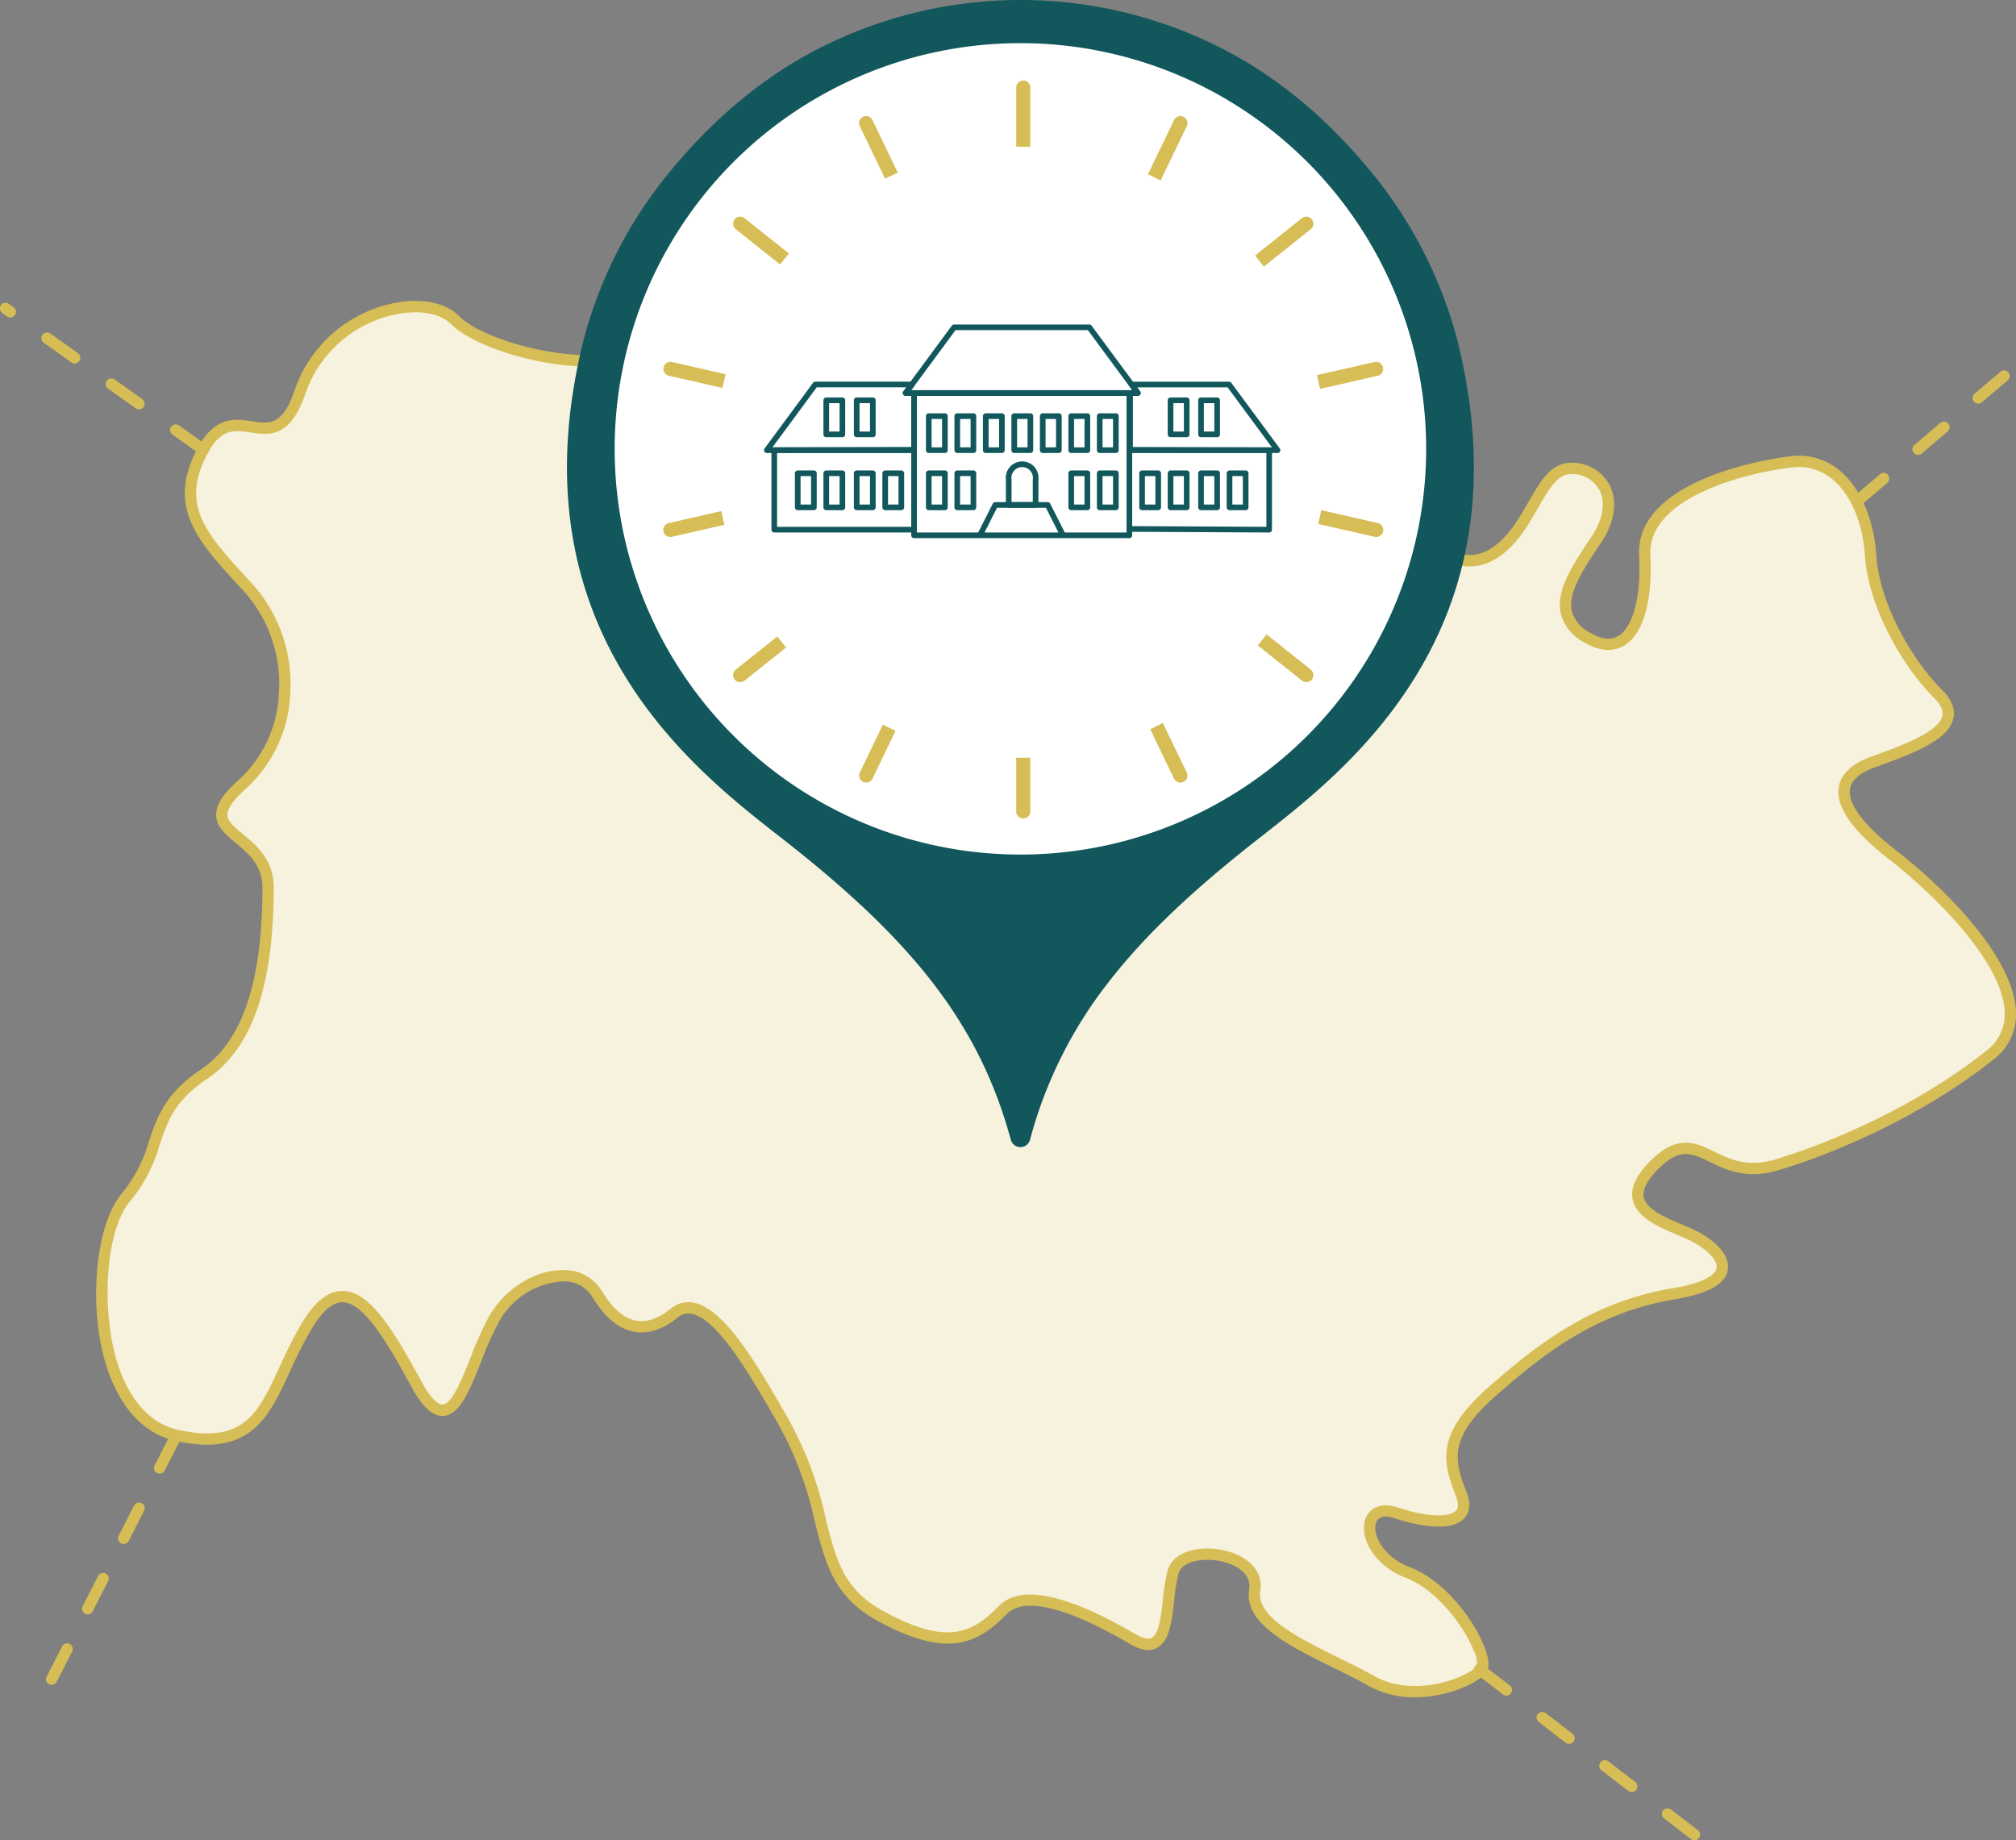 <?xml version="1.0" encoding="UTF-8"?>
<svg xmlns="http://www.w3.org/2000/svg" xmlns:xlink="http://www.w3.org/1999/xlink" id="Groupe_418" data-name="Groupe 418" width="297.481" height="271.573" viewBox="0 0 297.481 271.573">
  <rect x="0" y="0" width="297.481" height="271.573" fill="#808080" stroke="none"/>
  <defs>
    <clipPath id="clip-path">
      <rect id="Rectangle_1357" data-name="Rectangle 1357" width="297.481" height="271.573" fill="none"></rect>
    </clipPath>
  </defs>
  <g id="Groupe_417" data-name="Groupe 417" clip-path="url(#clip-path)">
    <path id="Tracé_13100" data-name="Tracé 13100" d="M118.684,219.01c-5.085-8.9-11.418-19.983-16.176-16.176s-8.564,1.9-11.418-2.855-11.419-2.855-15.226,3.806-5.709,19.983-11.418,9.515-10.467-18.08-16.176-8.564-5.71,19.031-19.031,16.176-13.322-28.547-7.613-35.208,2.855-12.369,11.419-18.08,9.515-19.031,9.515-27.6-12.37-7.612-3.806-15.225,7.818-21.491,1.054-28.825S28.285,83.888,33.043,75.324s10.467,2.855,14.273-8.564S65.4,51.534,70.154,56.293,92.991,64.857,96.8,60.1s8.564-3.806,9.516,2.855,2.855,11.418,8.564,12.369,8.564,6.17,3.806,13.552-1.9,10.237,7.613,10.237,17.128,1.9,18.08-4.758,15.91-3.411,16.519,1.625,5.366,2.182,7.27-9.238,5.71-15.225,16.176-14.273,19.176,23.764,23.386,18.543,9.039,3.318,15.189,0,7.1-12.833,11.858-12.833,7.612,4.758,3.806,10.467-7.4,10.953-1.319,14.517,8.9-3.122,8.438-12.15,13.816-12.833,21.429-13.785,11.435,6.636,11.9,13.785,5.225,15.713,9.984,20.471-2.947,7.621-9.562,10-5.664,7.133,2.9,13.794,23.789,21.886,14.273,29.5-21.886,13.322-31.4,16.176-11.419-6.661-18.08,0,1.9,8.564,5.71,10.468,8.564,6.66-2.855,8.564-19.031,7.613-26.644,14.273-6.66,10.468-4.758,15.225-3.806,4.758-9.515,2.855-5.367,6.1,1.6,8.759,12.119,12.53,10.97,14.257-9.714,5.532-16.375,1.726-18.08-7.613-17.128-13.322-10.806-7.225-12.064-2.661-.088,13.258-5.906,9.863-15.334-8.154-19.14-4.348-7.612,6.661-18.08.952-6.66-15.225-14.273-28.547" transform="translate(-3.001 -9.051)" fill="#f7f2dd"></path>
    <path id="Tracé_13101" data-name="Tracé 13101" d="M211.638,259.371a13.883,13.883,0,0,1-6.937-1.742c-1.487-.85-3.2-1.692-5.015-2.585-6.568-3.231-13.36-6.571-12.522-11.6.383-2.3-1.877-3.65-4.119-4.144-2.636-.583-5.8-.042-6.32,1.842a27.61,27.61,0,0,0-.624,3.939c-.352,3.119-.683,6.065-2.585,7.02-1.048.527-2.331.33-3.921-.6-11.8-6.888-16.372-6.236-18.131-4.478-4.068,4.07-8.313,6.96-19.068,1.094-6.525-3.56-7.762-8.474-9.329-14.7a51.977,51.977,0,0,0-5.269-14.169v0c-4.006-7.009-8.99-15.732-12.905-16.477a2.347,2.347,0,0,0-2.027.54c-2.215,1.772-4.384,2.482-6.445,2.112-2.3-.413-4.391-2.16-6.208-5.188A4.837,4.837,0,0,0,85.739,198a11.509,11.509,0,0,0-9.314,6.028,47.752,47.752,0,0,0-2.588,5.8c-1.676,4.22-3.121,7.864-5.565,8.012-1.577.1-3.066-1.274-4.721-4.306-3.565-6.535-7.022-12.407-10.133-12.47h-.048c-1.452,0-2.981,1.324-4.55,3.937a64.543,64.543,0,0,0-3.232,6.355c-3.106,6.73-5.79,12.543-16.688,10.207-4.665-1-8.19-4.669-10.2-10.612-2.922-8.657-1.889-21.27,2.126-25.953a20.942,20.942,0,0,0,3.981-7.67c1.179-3.485,2.4-7.088,7.609-10.561,6.153-4.1,9.144-12.9,9.144-26.9,0-3.315-2.1-5.058-3.949-6.6-1.464-1.217-2.848-2.367-2.877-4.1-.025-1.516.992-3.106,3.3-5.156a18.367,18.367,0,0,0,5.969-13,20.42,20.42,0,0,0-4.974-14.642l-.562-.608C31.948,88.707,27.236,83.6,32.154,74.753c2.508-4.515,5.48-4.062,7.865-3.7,2.637.4,4.542.688,6.345-4.721A19.567,19.567,0,0,1,60.409,53.744c4.246-1,8.049-.331,10.173,1.792,3.2,3.2,13.3,6.081,20.007,5.717,2.686-.149,4.553-.786,5.4-1.842,2.072-2.591,4.52-3.736,6.718-3.133,2.222.606,3.78,2.936,4.273,6.39.91,6.366,2.6,10.786,7.876,11.666a7.911,7.911,0,0,1,6.283,4.421c1.258,2.843.579,6.539-1.913,10.405-1.943,3.016-2.558,5.226-1.827,6.568.862,1.582,3.8,2.383,8.739,2.383,1.85,0,3.6.07,5.287.137,7.428.3,11.335.247,11.968-4.18.4-2.806,2.987-4.471,6.931-4.471h.152c4.9.053,10.66,2.577,11.088,6.113.137,1.13.488,1.651.756,1.656h.012c1.031,0,3.578-3.279,4.854-10.929,2.027-12.166,6.336-15.937,17.073-14.967,5.81.529,10.969,7.189,15.114,12.54,2.575,3.324,5.237,6.761,6.755,6.776a.968.968,0,0,0,.792-.466c2.588-3.209,5.546-1.943,8.156-.822,2.307.989,4.691,2.011,7.286.612,2.777-1.5,4.482-4.477,5.987-7.1,1.717-3,3.337-5.83,6.267-5.83a6.248,6.248,0,0,1,5.675,3.174c1.287,2.4.859,5.535-1.176,8.588l-.128.192c-2.486,3.727-4.833,7.249-4.211,9.954a5.2,5.2,0,0,0,2.747,3.191c1.644.963,3.031,1.116,4.124.454,2.191-1.33,3.364-5.868,3.061-11.843-.582-11.477,19.828-14.363,22.158-14.655a9.417,9.417,0,0,1,7.445,2.094c3.03,2.5,5.045,7.163,5.391,12.464.469,7.162,5.255,15.45,9.741,19.936,1.393,1.393,1.944,2.792,1.638,4.161-.695,3.1-5.412,5.02-11.507,7.208-2.277.818-3.538,1.9-3.749,3.218-.244,1.535.75,4.366,6.88,9.134,8.095,6.295,17.566,16.359,17.618,24a8.312,8.312,0,0,1-3.336,6.8c-10.056,8.044-22.96,13.707-31.683,16.324-4.736,1.418-7.755-.044-10.182-1.22-2.652-1.285-4.4-2.134-7.548,1.011-1.664,1.664-2.4,3.073-2.177,4.189.357,1.823,3.278,3.051,5.625,4.036.742.312,1.442.607,2.045.907,2.516,1.258,5.081,3.428,4.733,5.748-.32,2.125-2.879,3.559-7.824,4.383-11.561,1.927-19.3,8.012-26.232,14.079-7.08,6.195-6.436,9.53-4.533,14.288.843,2.109.289,3.326-.324,3.976-2.256,2.392-8.4.587-10.229-.022-.845-.282-2.329-.572-2.766.647-.6,1.673,1.024,5.052,4.926,6.542,5.69,2.174,10.123,8.76,11.327,12.527.44,1.377.453,2.349.039,2.97-.985,1.479-5.535,3.73-10.544,3.73M180.99,237.412a11.289,11.289,0,0,1,2.415.263c3.756.829,5.877,3.2,5.4,6.045-.634,3.806,5.873,7.005,11.614,9.829,1.838.9,3.574,1.759,5.106,2.633,6.221,3.552,14.317-.037,15.267-1.464a4.584,4.584,0,0,0-.557-2.4c-1.612-3.908-5.67-8.956-10.017-10.616-4.665-1.781-6.853-5.994-5.9-8.66.507-1.42,2.05-2.6,4.862-1.667,4,1.332,7.488,1.521,8.489.459.407-.432.4-1.177-.011-2.215-2.047-5.118-2.889-9.274,4.982-16.161,7.115-6.225,15.064-12.469,27.056-14.467,5.555-.927,6.361-2.4,6.45-2.987.192-1.28-1.782-2.985-3.831-4.01-.553-.277-1.23-.562-1.945-.862-2.711-1.139-6.086-2.557-6.615-5.252-.337-1.717.525-3.579,2.635-5.688,3.983-3.984,6.64-2.695,9.453-1.332,2.28,1.106,4.863,2.358,8.976,1.123,8.574-2.572,21.251-8.134,31.121-16.029a6.635,6.635,0,0,0,2.71-5.49c-.052-7.537-10.694-17.815-16.975-22.7-5.514-4.289-7.968-7.793-7.5-10.712.312-1.963,1.938-3.485,4.831-4.525,4.176-1.5,9.894-3.551,10.444-6,.177-.784-.213-1.641-1.19-2.617-4.706-4.706-9.729-13.432-10.226-21.005-.317-4.852-2.107-9.073-4.79-11.288a7.809,7.809,0,0,0-6.177-1.725c-7.882.985-21.11,4.816-20.7,12.917.345,6.786-1.062,11.653-3.86,13.352-1.139.69-3.075,1.176-5.831-.442a6.746,6.746,0,0,1-3.528-4.255c-.784-3.4,1.757-7.216,4.448-11.252l.128-.191c1.682-2.524,2.081-5.031,1.092-6.878a4.552,4.552,0,0,0-4.2-2.293c-1.963,0-3.288,2.312-4.821,4.991-1.615,2.821-3.445,6.018-6.642,7.743-3.3,1.782-6.313.49-8.734-.547-2.814-1.207-4.49-1.787-6.2.337a2.713,2.713,0,0,1-2.106,1.086c-2.326-.022-4.855-3.288-8.057-7.422-3.947-5.1-8.859-11.438-13.947-11.9-9.829-.9-13.4,2.279-15.279,13.58-1.231,7.386-3.837,12.323-6.5,12.323h-.048c-.6-.013-2.037-.345-2.373-3.122-.278-2.3-4.96-4.6-9.452-4.646-1.478-.042-5.017.248-5.415,3.041-.874,6.121-6.81,5.88-13.684,5.609-1.673-.067-3.4-.137-5.22-.137-5.75,0-8.992-1.033-10.2-3.251-1.061-1.947-.442-4.651,1.889-8.269,2.178-3.379,2.814-6.514,1.79-8.829a6.309,6.309,0,0,0-5.033-3.451c-6.647-1.108-8.374-6.939-9.251-13.074-.4-2.766-1.512-4.6-3.063-5.018-1.5-.412-3.363.549-4.977,2.567-1.166,1.457-3.388,2.285-6.606,2.464-7.206.392-17.749-2.673-21.278-6.2-1.687-1.688-4.989-2.2-8.611-1.349A17.89,17.89,0,0,0,47.945,66.856C45.7,73.6,42.547,73.121,39.77,72.7c-2.262-.342-4.214-.638-6.16,2.864-4.332,7.8-.412,12.043,6.085,19.076l.562.611A22.115,22.115,0,0,1,45.671,111.1a20.013,20.013,0,0,1-6.526,14.157c-1.834,1.631-2.756,2.937-2.741,3.884.016.964,1.013,1.792,2.277,2.841,2.027,1.685,4.55,3.781,4.55,7.878,0,14.6-3.234,23.854-9.887,28.288-4.738,3.158-5.765,6.193-6.955,9.708a22.3,22.3,0,0,1-4.294,8.22c-3.985,4.65-4.25,17.115-1.812,24.336,1.26,3.735,3.839,8.417,8.966,9.515,9.593,2.053,11.676-2.452,14.826-9.274a65.9,65.9,0,0,1,3.316-6.516c1.916-3.191,3.871-4.746,5.974-4.746h.087c4.016.083,7.467,5.831,11.562,13.339,1.669,3.061,2.7,3.469,3.156,3.441,1.385-.085,2.9-3.9,4.116-6.964a48.939,48.939,0,0,1,2.691-6.008c2.322-4.065,6.64-6.825,10.742-6.868h.1a6.463,6.463,0,0,1,5.822,3.047c1.559,2.6,3.266,4.081,5.074,4.406,1.569.285,3.287-.314,5.11-1.773a4.008,4.008,0,0,1,3.381-.875c4.669.89,9.647,9.6,14.039,17.288l-.723.413.724-.412a53.327,53.327,0,0,1,5.438,14.589c1.524,6.054,2.626,10.429,8.511,13.639,9.779,5.335,13.253,3.03,17.091-.809,3.161-3.163,9.941-1.742,20.15,4.218.722.421,1.713.86,2.333.547,1.094-.549,1.4-3.295,1.677-5.717a28.717,28.717,0,0,1,.673-4.195c.63-2.287,3.179-3.291,5.871-3.291" transform="translate(-2.84 -8.884)" fill="#d7bd56"></path>
    <path id="Tracé_13102" data-name="Tracé 13102" d="M229.609,67.883a60.954,60.954,0,1,0-60.955,60.955,60.955,60.955,0,0,0,60.955-60.955" transform="translate(-17.956 -1.155)" fill="#fff"></path>
    <path id="Tracé_13103" data-name="Tracé 13103" d="M180.995,69.732a1.042,1.042,0,0,1-1.042-1.042V15.267a1.042,1.042,0,0,1,2.083,0V68.691a1.042,1.042,0,0,1-1.042,1.042" transform="translate(-30.002 -2.372)" fill="#d7bd56"></path>
    <path id="Tracé_13104" data-name="Tracé 13104" d="M180.994,70.791a1.041,1.041,0,0,1-.937-1.493l23.18-48.134a1.041,1.041,0,1,1,1.877.9L181.933,70.2a1.042,1.042,0,0,1-.939.59" transform="translate(-30.001 -3.43)" fill="#d7bd56"></path>
    <path id="Tracé_13105" data-name="Tracé 13105" d="M181,73.757a1.042,1.042,0,0,1-.65-1.857l41.768-33.309a1.042,1.042,0,0,1,1.3,1.629L181.644,73.53a1.038,1.038,0,0,1-.648.227" transform="translate(-30.002 -6.396)" fill="#d7bd56"></path>
    <path id="Tracé_13106" data-name="Tracé 13106" d="M180.994,78.043a1.042,1.042,0,0,1-.231-2.057L232.847,64.1a1.042,1.042,0,0,1,.464,2.031L181.226,78.017a1.057,1.057,0,0,1-.232.026" transform="translate(-30.001 -10.682)" fill="#d7bd56"></path>
    <path id="Tracé_13107" data-name="Tracé 13107" d="M233.08,92.308a1.057,1.057,0,0,1-.232-.026L180.762,80.394a1.042,1.042,0,1,1,.464-2.031L233.31,90.251a1.042,1.042,0,0,1-.231,2.057" transform="translate(-30.001 -13.06)" fill="#d7bd56"></path>
    <path id="Tracé_13108" data-name="Tracé 13108" d="M222.762,113.73a1.038,1.038,0,0,1-.648-.227l-41.769-33.31a1.042,1.042,0,1,1,1.3-1.629l41.768,33.309a1.042,1.042,0,0,1-.65,1.857" transform="translate(-30.001 -13.06)" fill="#d7bd56"></path>
    <path id="Tracé_13109" data-name="Tracé 13109" d="M204.176,128.554a1.042,1.042,0,0,1-.939-.59L180.056,79.83a1.041,1.041,0,0,1,1.877-.9l23.18,48.134a1.041,1.041,0,0,1-.937,1.493" transform="translate(-30.001 -13.06)" fill="#d7bd56"></path>
    <path id="Tracé_13110" data-name="Tracé 13110" d="M180.995,133.845a1.042,1.042,0,0,1-1.042-1.042V79.38a1.042,1.042,0,1,1,2.083,0V132.8a1.042,1.042,0,0,1-1.042,1.042" transform="translate(-30.002 -13.06)" fill="#d7bd56"></path>
    <path id="Tracé_13111" data-name="Tracé 13111" d="M153.176,128.554a1.041,1.041,0,0,1-.937-1.493l23.179-48.134a1.041,1.041,0,1,1,1.877.9l-23.179,48.134a1.042,1.042,0,0,1-.939.59" transform="translate(-25.364 -13.06)" fill="#d7bd56"></path>
    <path id="Tracé_13112" data-name="Tracé 13112" d="M130.869,113.73a1.042,1.042,0,0,1-.65-1.857l41.768-33.309a1.042,1.042,0,1,1,1.3,1.629L131.518,113.5a1.038,1.038,0,0,1-.648.227" transform="translate(-21.645 -13.06)" fill="#d7bd56"></path>
    <path id="Tracé_13113" data-name="Tracé 13113" d="M118.489,92.309a1.042,1.042,0,0,1-.231-2.057l52.083-11.888a1.042,1.042,0,1,1,.464,2.031L118.721,92.283a1.068,1.068,0,0,1-.232.026" transform="translate(-19.581 -13.06)" fill="#d7bd56"></path>
    <path id="Tracé_13114" data-name="Tracé 13114" d="M170.575,78.043a1.057,1.057,0,0,1-.232-.026L118.257,66.128a1.042,1.042,0,0,1,.464-2.031l52.084,11.888a1.042,1.042,0,0,1-.231,2.057" transform="translate(-19.581 -10.682)" fill="#d7bd56"></path>
    <path id="Tracé_13115" data-name="Tracé 13115" d="M172.637,73.757a1.038,1.038,0,0,1-.648-.227L130.22,40.221a1.042,1.042,0,1,1,1.3-1.629L173.287,71.9a1.042,1.042,0,0,1-.65,1.857" transform="translate(-21.645 -6.396)" fill="#d7bd56"></path>
    <path id="Tracé_13116" data-name="Tracé 13116" d="M176.358,70.791a1.042,1.042,0,0,1-.939-.59L152.239,22.067a1.041,1.041,0,1,1,1.877-.9L177.3,69.3a1.041,1.041,0,0,1-.937,1.493" transform="translate(-25.364 -3.43)" fill="#d7bd56"></path>
    <path id="Tracé_13117" data-name="Tracé 13117" d="M216.9,71.077a45.088,45.088,0,1,0-45.087,45.087A45.087,45.087,0,0,0,216.9,71.077" transform="translate(-21.128 -4.333)" fill="#fff"></path>
    <path id="Tracé_13118" data-name="Tracé 13118" d="M231.813,50.321a65.152,65.152,0,0,0-14.025-26.455q-2.321-2.715-4.924-5.25a69.164,69.164,0,0,0-11.687-9.162,1.443,1.443,0,0,0-.132-.078,65.363,65.363,0,0,0-67.56.059c-.041.022-.083.049-.123.075a69.028,69.028,0,0,0-11.6,9.105q-2.554,2.484-4.842,5.148c-.007.012-.018.022-.026.034A65.152,65.152,0,0,0,102.815,50.32c-10.656,42.9,16.656,63.515,29.463,73.53,18.645,14.58,28.865,26.867,33.6,44.295a1.47,1.47,0,0,0,2.866,0,64.52,64.52,0,0,1,11.583-23.214c5.478-7.075,12.7-13.79,22.017-21.081,12.808-10.018,40.124-30.631,29.465-73.53Zm-64.5,75.791a59.872,59.872,0,1,1,59.87-59.874,59.872,59.872,0,0,1-59.87,59.874" transform="translate(-16.739)" fill="#11575c"></path>
    <path id="Tracé_13119" data-name="Tracé 13119" d="M193.551,90.94H161.783a.416.416,0,0,1-.417-.417v-21a.416.416,0,0,1,.417-.417h31.769a.416.416,0,0,1,.417.417v8.021H214.18a.416.416,0,0,1,.417.417V89.69a.411.411,0,0,1-.123.294.417.417,0,0,1-.293.122h0L193.968,90v.525a.417.417,0,0,1-.417.417M162.2,90.107h30.936V69.935H162.2Zm31.769-.942,19.8.1v-10.9h-19.8Z" transform="translate(-26.903 -11.521)" fill="#11575c"></path>
    <path id="Tracé_13120" data-name="Tracé 13120" d="M166.767,79.056h-2.38a.416.416,0,0,1-.417-.417V73.613a.417.417,0,0,1,.417-.417h2.38a.416.416,0,0,1,.417.417v5.026a.416.416,0,0,1-.417.417m-1.963-.833h1.547V74.029H164.8Z" transform="translate(-27.337 -12.203)" fill="#11575c"></path>
    <path id="Tracé_13121" data-name="Tracé 13121" d="M171.813,79.056h-2.379a.416.416,0,0,1-.417-.417V73.613a.416.416,0,0,1,.417-.417h2.379a.416.416,0,0,1,.417.417v5.026a.416.416,0,0,1-.417.417m-1.962-.833H171.4V74.029H169.85Z" transform="translate(-28.178 -12.203)" fill="#11575c"></path>
    <path id="Tracé_13122" data-name="Tracé 13122" d="M176.858,79.056h-2.38a.416.416,0,0,1-.417-.417V73.613a.416.416,0,0,1,.417-.417h2.38a.417.417,0,0,1,.417.417v5.026a.416.416,0,0,1-.417.417m-1.963-.833h1.547V74.029H174.9Z" transform="translate(-29.019 -12.203)" fill="#11575c"></path>
    <path id="Tracé_13123" data-name="Tracé 13123" d="M181.9,79.056h-2.38a.416.416,0,0,1-.417-.417V73.613a.417.417,0,0,1,.417-.417h2.38a.417.417,0,0,1,.417.417v5.026a.416.416,0,0,1-.417.417m-1.963-.833h1.547V74.029H179.94Z" transform="translate(-29.86 -12.203)" fill="#11575c"></path>
    <path id="Tracé_13124" data-name="Tracé 13124" d="M186.948,79.056h-2.38a.416.416,0,0,1-.417-.417V73.613a.417.417,0,0,1,.417-.417h2.38a.416.416,0,0,1,.417.417v5.026a.416.416,0,0,1-.417.417m-1.963-.833h1.547V74.029h-1.547Z" transform="translate(-30.702 -12.203)" fill="#11575c"></path>
    <path id="Tracé_13125" data-name="Tracé 13125" d="M204.54,89.181h-2.38a.416.416,0,0,1-.417-.417V83.738a.416.416,0,0,1,.417-.417h2.38a.417.417,0,0,1,.417.417v5.026a.416.416,0,0,1-.417.417m-1.963-.833h1.547V84.154h-1.547Z" transform="translate(-33.634 -13.891)" fill="#11575c"></path>
    <path id="Tracé_13126" data-name="Tracé 13126" d="M209.585,89.181h-2.38a.416.416,0,0,1-.417-.417V83.738a.417.417,0,0,1,.417-.417h2.38a.416.416,0,0,1,.417.417v5.026a.416.416,0,0,1-.417.417m-1.963-.833h1.547V84.154h-1.547Z" transform="translate(-34.476 -13.891)" fill="#11575c"></path>
    <path id="Tracé_13127" data-name="Tracé 13127" d="M214.981,89.181H212.6a.416.416,0,0,1-.417-.417V83.738a.416.416,0,0,1,.417-.417h2.38a.417.417,0,0,1,.417.417v5.026a.416.416,0,0,1-.417.417m-1.963-.833h1.547V84.154h-1.547Z" transform="translate(-35.375 -13.891)" fill="#11575c"></path>
    <path id="Tracé_13128" data-name="Tracé 13128" d="M220.026,89.181h-2.38a.416.416,0,0,1-.417-.417V83.738a.417.417,0,0,1,.417-.417h2.38a.417.417,0,0,1,.417.417v5.026a.416.416,0,0,1-.417.417m-1.963-.833h1.547V84.154h-1.547Z" transform="translate(-36.216 -13.891)" fill="#11575c"></path>
    <path id="Tracé_13129" data-name="Tracé 13129" d="M135.708,78.122a.417.417,0,0,1-.336-.664l7.156-9.694a.416.416,0,0,1,.336-.169h14.249a.418.418,0,0,1,.336.665l-.438.592h.424a.416.416,0,0,1,.417.417v8.389a.416.416,0,0,1-.415.417l-21.728.048Zm7.367-9.694-6.54,8.859,20.484-.045V69.684h-.833a.416.416,0,0,1-.335-.663l.437-.593Z" transform="translate(-22.555 -11.269)" fill="#11575c"></path>
    <path id="Tracé_13130" data-name="Tracé 13130" d="M221.788,78.123h0l-21.755-.047a.417.417,0,0,1-.416-.417v-8.39a.416.416,0,0,1,.417-.417h.316l-.437-.592a.417.417,0,0,1,.335-.664h14.387a.416.416,0,0,1,.335.169l7.156,9.694a.417.417,0,0,1-.336.664m-21.339-.88,20.512.045-6.54-8.859h-13.35l.437.592a.417.417,0,0,1-.335.664h-.725Z" transform="translate(-33.28 -11.269)" fill="#11575c"></path>
    <path id="Tracé_13131" data-name="Tracé 13131" d="M157.654,91.794H137.026a.417.417,0,0,1-.417-.417V79.645a.417.417,0,0,1,.417-.417h20.629a.417.417,0,0,1,0,.833H137.442v10.9h20.212a.417.417,0,0,1,0,.833" transform="translate(-22.775 -13.209)" fill="#11575c"></path>
    <path id="Tracé_13132" data-name="Tracé 13132" d="M159.052,89.181h-2.38a.416.416,0,0,1-.417-.417V83.738a.417.417,0,0,1,.417-.417h2.38a.417.417,0,0,1,.417.417v5.026a.416.416,0,0,1-.417.417m-1.963-.833h1.547V84.154h-1.547Z" transform="translate(-26.051 -13.891)" fill="#11575c"></path>
    <path id="Tracé_13133" data-name="Tracé 13133" d="M154.007,89.181h-2.38a.416.416,0,0,1-.417-.417V83.738a.417.417,0,0,1,.417-.417h2.38a.417.417,0,0,1,.417.417v5.026a.416.416,0,0,1-.417.417m-1.963-.833h1.546V84.154h-1.546Z" transform="translate(-25.21 -13.891)" fill="#11575c"></path>
    <path id="Tracé_13134" data-name="Tracé 13134" d="M148.612,89.181h-2.379a.416.416,0,0,1-.417-.417V83.738a.416.416,0,0,1,.417-.417h2.379a.417.417,0,0,1,.417.417v5.026a.416.416,0,0,1-.417.417m-1.962-.833H148.2V84.154h-1.546Z" transform="translate(-24.31 -13.891)" fill="#11575c"></path>
    <path id="Tracé_13135" data-name="Tracé 13135" d="M154.007,76.255h-2.38a.417.417,0,0,1-.417-.417V70.812a.417.417,0,0,1,.417-.417h2.38a.417.417,0,0,1,.417.417v5.027a.417.417,0,0,1-.417.417m-1.963-.833h1.546V71.229h-1.546Z" transform="translate(-25.21 -11.736)" fill="#11575c"></path>
    <path id="Tracé_13136" data-name="Tracé 13136" d="M148.612,76.255h-2.379a.416.416,0,0,1-.417-.417V70.812a.416.416,0,0,1,.417-.417h2.379a.417.417,0,0,1,.417.417v5.027a.417.417,0,0,1-.417.417m-1.962-.833H148.2V71.229h-1.546Z" transform="translate(-24.31 -11.736)" fill="#11575c"></path>
    <path id="Tracé_13137" data-name="Tracé 13137" d="M143.566,89.181h-2.38a.416.416,0,0,1-.417-.417V83.738a.417.417,0,0,1,.417-.417h2.38a.417.417,0,0,1,.417.417v5.026a.416.416,0,0,1-.417.417m-1.963-.833h1.547V84.154H141.6Z" transform="translate(-23.469 -13.891)" fill="#11575c"></path>
    <path id="Tracé_13138" data-name="Tracé 13138" d="M191.994,79.056h-2.38a.416.416,0,0,1-.417-.417V73.613a.417.417,0,0,1,.417-.417h2.38a.417.417,0,0,1,.417.417v5.026a.416.416,0,0,1-.417.417m-1.963-.833h1.547V74.029h-1.547Z" transform="translate(-31.543 -12.203)" fill="#11575c"></path>
    <path id="Tracé_13139" data-name="Tracé 13139" d="M197.039,79.056h-2.38a.416.416,0,0,1-.417-.417V73.613a.417.417,0,0,1,.417-.417h2.38a.417.417,0,0,1,.417.417v5.026a.416.416,0,0,1-.417.417m-1.963-.833h1.546V74.029h-1.546Z" transform="translate(-32.384 -12.203)" fill="#11575c"></path>
    <path id="Tracé_13140" data-name="Tracé 13140" d="M166.767,89.181h-2.38a.416.416,0,0,1-.417-.417V83.738a.417.417,0,0,1,.417-.417h2.38a.416.416,0,0,1,.417.417v5.026a.416.416,0,0,1-.417.417m-1.963-.833h1.547V84.154H164.8Z" transform="translate(-27.337 -13.891)" fill="#11575c"></path>
    <path id="Tracé_13141" data-name="Tracé 13141" d="M171.813,89.181h-2.379a.416.416,0,0,1-.417-.417V83.738a.416.416,0,0,1,.417-.417h2.379a.416.416,0,0,1,.417.417v5.026a.416.416,0,0,1-.417.417m-1.962-.833H171.4V84.154H169.85Z" transform="translate(-28.178 -13.891)" fill="#11575c"></path>
    <path id="Tracé_13142" data-name="Tracé 13142" d="M191.994,89.181h-2.38a.416.416,0,0,1-.417-.417V83.738a.417.417,0,0,1,.417-.417h2.38a.417.417,0,0,1,.417.417v5.026a.416.416,0,0,1-.417.417m-1.963-.833h1.547V84.154h-1.547Z" transform="translate(-31.543 -13.891)" fill="#11575c"></path>
    <path id="Tracé_13143" data-name="Tracé 13143" d="M197.039,89.181h-2.38a.416.416,0,0,1-.417-.417V83.738a.417.417,0,0,1,.417-.417h2.38a.417.417,0,0,1,.417.417v5.026a.416.416,0,0,1-.417.417m-1.963-.833h1.546V84.154h-1.546Z" transform="translate(-32.384 -13.891)" fill="#11575c"></path>
    <path id="Tracé_13144" data-name="Tracé 13144" d="M182.511,88.558h-3.966a.417.417,0,0,1-.417-.417v-3.76a2.413,2.413,0,1,1,4.8,0v3.76a.417.417,0,0,1-.417.417m-3.55-.833h3.133V84.382a1.585,1.585,0,1,0-3.133,0Z" transform="translate(-29.697 -13.624)" fill="#11575c"></path>
    <path id="Tracé_13145" data-name="Tracé 13145" d="M209.585,76.255h-2.38a.417.417,0,0,1-.417-.417V70.812a.417.417,0,0,1,.417-.417h2.38a.416.416,0,0,1,.417.417v5.027a.416.416,0,0,1-.417.417m-1.963-.833h1.547V71.229h-1.547Z" transform="translate(-34.476 -11.736)" fill="#11575c"></path>
    <path id="Tracé_13146" data-name="Tracé 13146" d="M214.981,76.255H212.6a.416.416,0,0,1-.417-.417V70.812a.416.416,0,0,1,.417-.417h2.38a.417.417,0,0,1,.417.417v5.027a.417.417,0,0,1-.417.417m-1.963-.833h1.547V71.229h-1.547Z" transform="translate(-35.375 -11.736)" fill="#11575c"></path>
    <path id="Tracé_13147" data-name="Tracé 13147" d="M194.551,68H160.283a.416.416,0,0,1-.335-.664l7.156-9.694a.415.415,0,0,1,.335-.169h19.955a.416.416,0,0,1,.336.169l7.156,9.694a.417.417,0,0,1-.336.664m-33.442-.833h32.617L187.184,58.3H167.65Z" transform="translate(-26.653 -9.581)" fill="#11575c"></path>
    <path id="Tracé_13148" data-name="Tracé 13148" d="M185.667,94.135a.419.419,0,0,1-.372-.227L183.2,89.758h-7.222l-2.094,4.149a.417.417,0,0,1-.744-.377l2.21-4.376a.417.417,0,0,1,.372-.228h7.735a.417.417,0,0,1,.372.228l2.21,4.376a.416.416,0,0,1-.372.6" transform="translate(-28.858 -14.825)" fill="#11575c"></path>
    <path id="Tracé_13149" data-name="Tracé 13149" d="M328.834,85.632a.833.833,0,0,1-.541-1.467l3.806-3.242a.833.833,0,0,1,1.08,1.269l-3.806,3.242a.829.829,0,0,1-.54.2m8.88-7.565a.833.833,0,0,1-.541-1.467l3.806-3.242a.833.833,0,1,1,1.081,1.267l-3.806,3.243a.826.826,0,0,1-.54.2M346.6,70.5a.834.834,0,0,1-.541-1.468l3.806-3.241a.833.833,0,1,1,1.081,1.269L347.136,70.3a.831.831,0,0,1-.54.2" transform="translate(-54.684 -10.936)" fill="#d7bd56"></path>
    <path id="Tracé_13150" data-name="Tracé 13150" d="M293.535,320.7a.826.826,0,0,1-.507-.173l-3.963-3.049a.834.834,0,0,1,1.017-1.322l3.962,3.049a.833.833,0,0,1-.508,1.494m-9.247-7.113a.828.828,0,0,1-.507-.172l-3.963-3.048a.834.834,0,0,1,1.017-1.322l3.963,3.048a.834.834,0,0,1-.509,1.494m-9.246-7.113a.83.83,0,0,1-.508-.172l-3.963-3.048a.834.834,0,0,1,1.017-1.322l3.963,3.048a.833.833,0,0,1-.508,1.494m-9.247-7.113a.828.828,0,0,1-.507-.172l-3.963-3.048a.833.833,0,0,1,1.016-1.322l3.963,3.048a.834.834,0,0,1-.508,1.494" transform="translate(-43.513 -49.122)" fill="#d7bd56"></path>
    <path id="Tracé_13151" data-name="Tracé 13151" d="M30,76.14a.825.825,0,0,1-.483-.155l-4.069-2.906a.833.833,0,1,1,.968-1.356l4.069,2.906A.833.833,0,0,1,30,76.14M20.5,69.358a.827.827,0,0,1-.483-.155L15.952,66.3a.833.833,0,1,1,.968-1.356l4.069,2.906a.833.833,0,0,1-.485,1.511m-9.494-6.78a.828.828,0,0,1-.483-.156L6.46,59.517a.833.833,0,1,1,.968-1.356L11.5,61.067a.833.833,0,0,1-.485,1.512M1.518,55.8a.828.828,0,0,1-.483-.156l-.686-.489A.833.833,0,1,1,1.317,53.8l.686.49A.833.833,0,0,1,1.518,55.8" transform="translate(0 -8.943)" fill="#d7bd56"></path>
    <path id="Tracé_13152" data-name="Tracé 13152" d="M8.987,290.923a.832.832,0,0,1-.741-1.212l2.275-4.451a.833.833,0,1,1,1.484.758L9.731,290.47a.835.835,0,0,1-.743.453m5.31-10.388a.834.834,0,0,1-.742-1.212l2.276-4.451a.833.833,0,1,1,1.484.758l-2.276,4.451a.834.834,0,0,1-.742.454m5.309-10.388a.834.834,0,0,1-.741-1.212l2.275-4.452a.833.833,0,1,1,1.484.758l-2.275,4.452a.834.834,0,0,1-.743.454m5.31-10.388a.833.833,0,0,1-.742-1.212L26.45,254.1a.833.833,0,0,1,1.484.758l-2.275,4.452a.835.835,0,0,1-.743.454" transform="translate(-1.36 -42.287)" fill="#d7bd56"></path>
  </g>
</svg>

